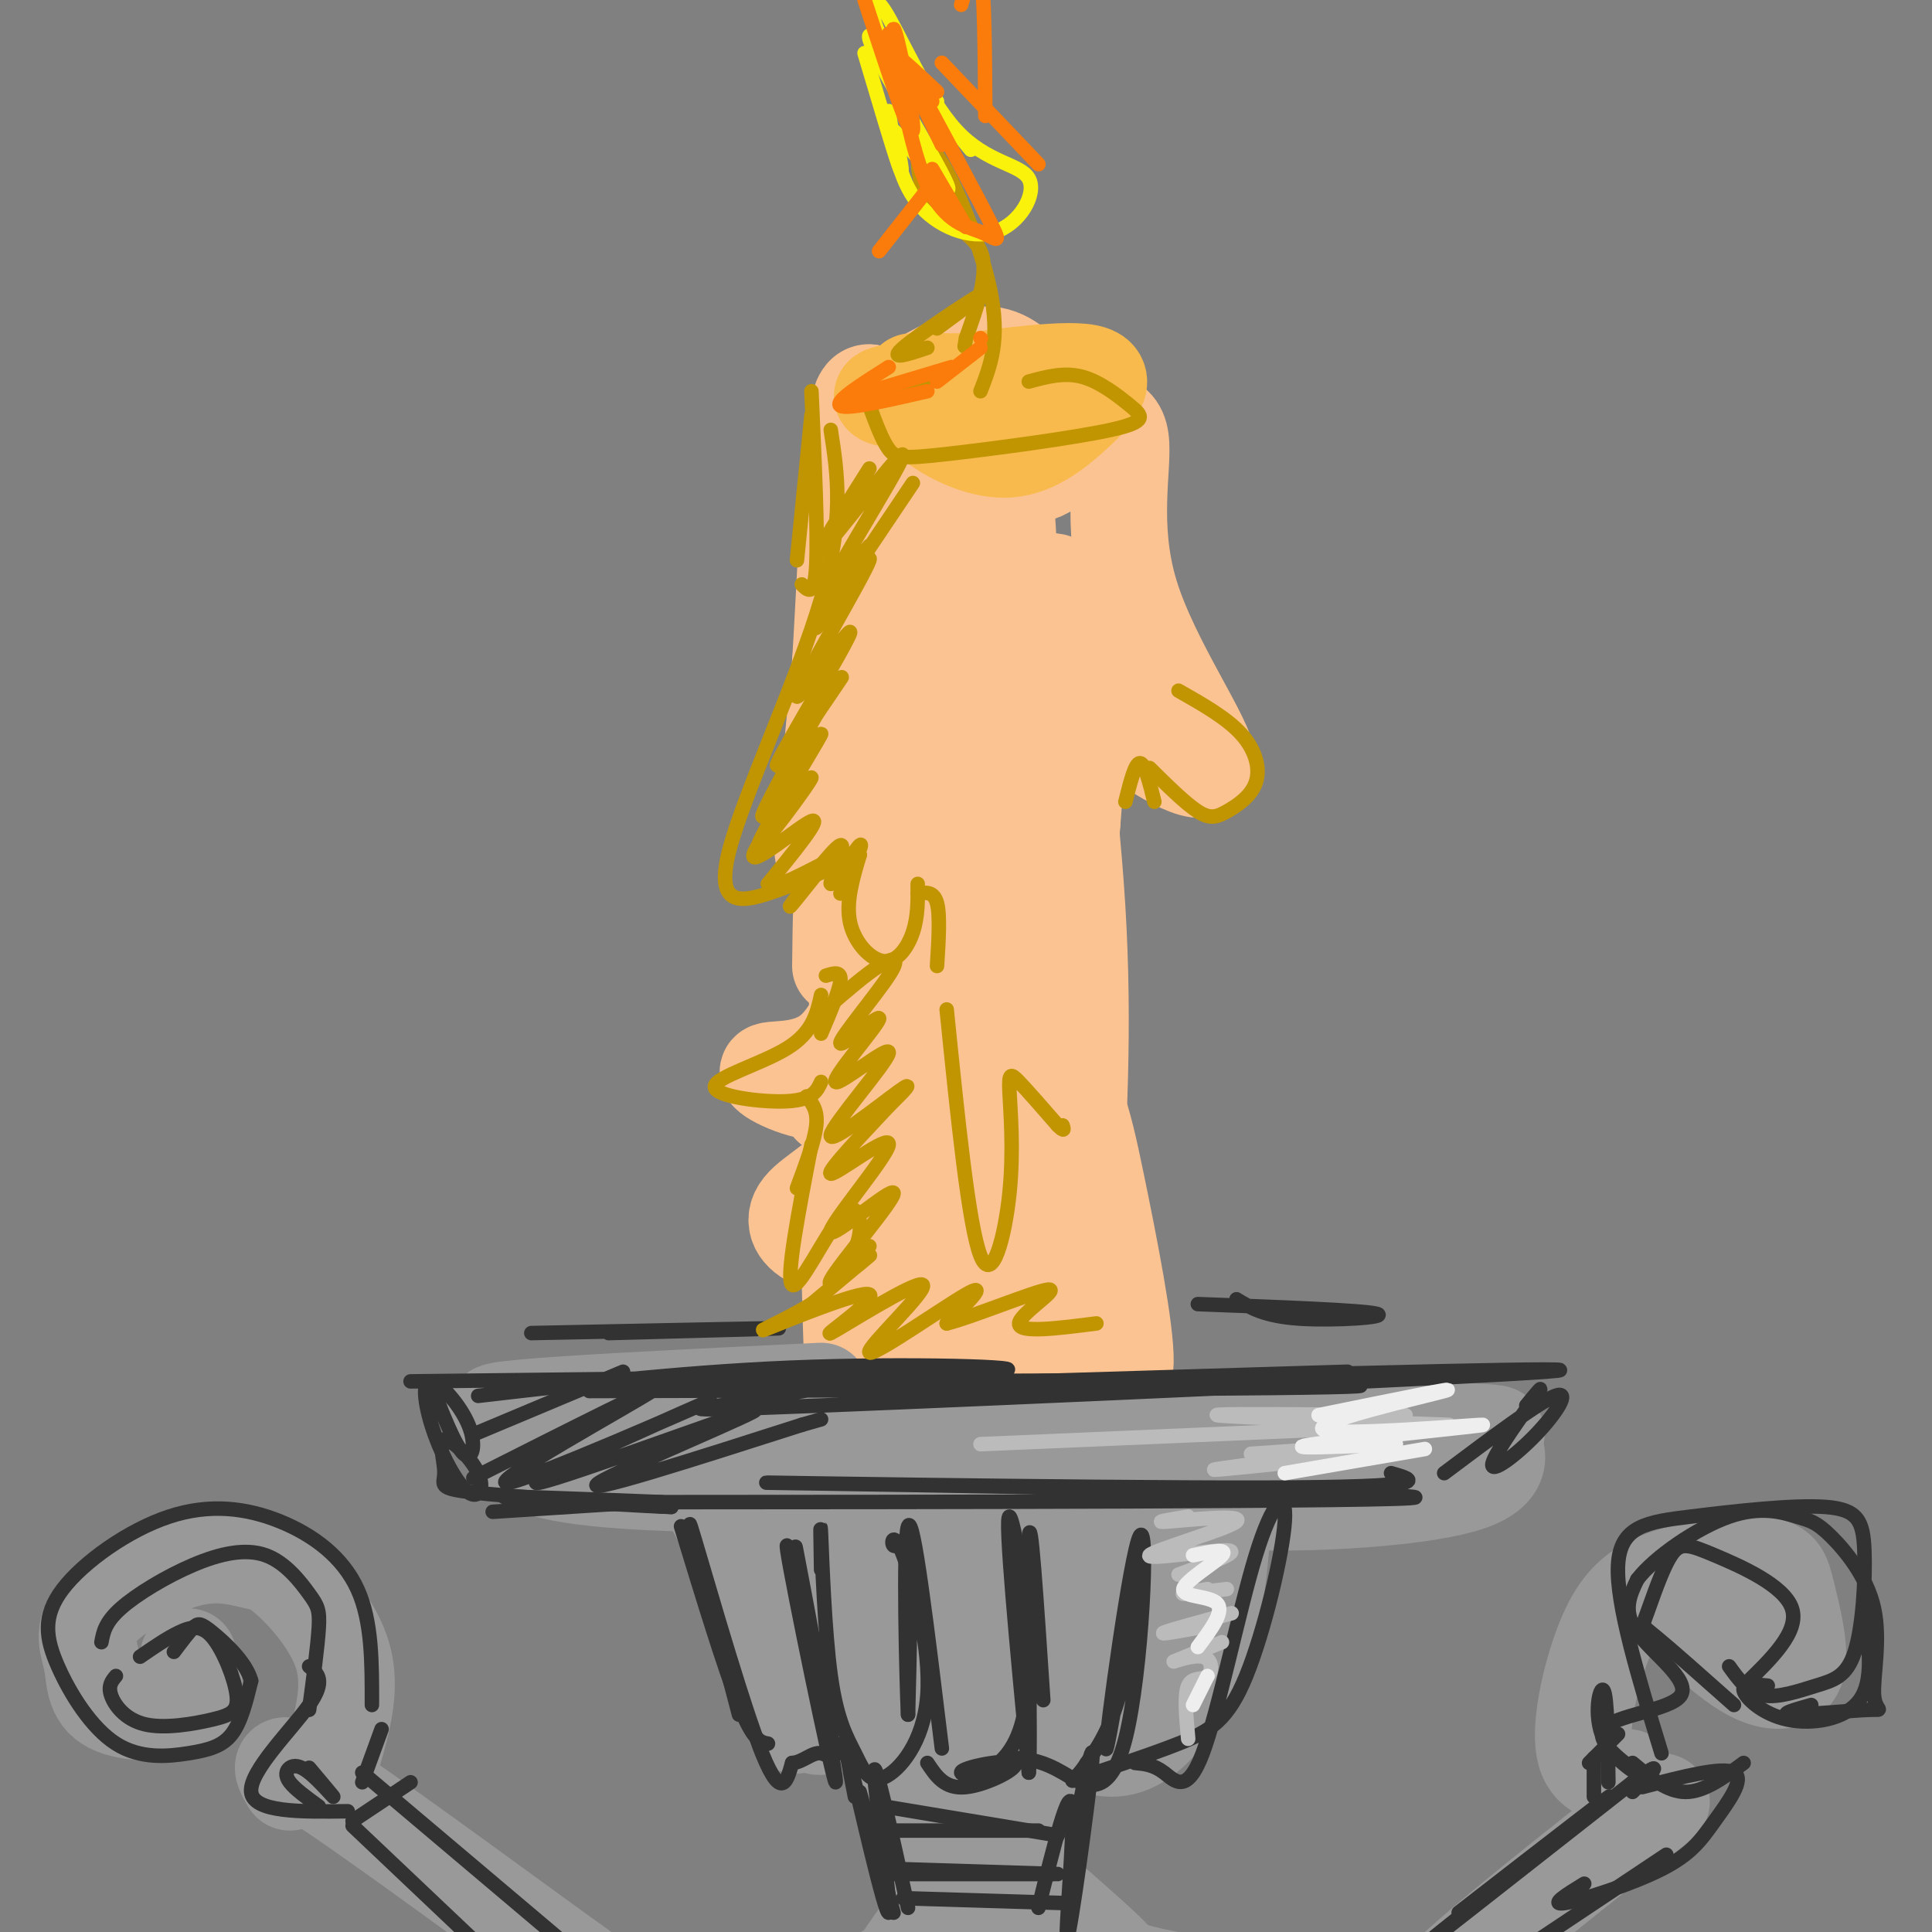 <svg viewBox='0 0 400 400' version='1.1' xmlns='http://www.w3.org/2000/svg' xmlns:xlink='http://www.w3.org/1999/xlink'><rect x="0" y="0" width="400" height="400" fill="#808080" stroke="none"/><g fill='none' stroke='rgb(252,195,146)' stroke-width='20' stroke-linecap='round' stroke-linejoin='round'><path d='M184,250c0.238,-37.470 0.476,-74.940 -2,-86c-2.476,-11.060 -7.667,4.292 -10,10c-2.333,5.708 -1.810,1.774 -1,-6c0.810,-7.774 1.905,-19.387 3,-31'/><path d='M174,137c0.946,-15.223 1.810,-37.781 3,-48c1.190,-10.219 2.705,-8.097 7,-6c4.295,2.097 11.370,4.171 18,5c6.630,0.829 12.815,0.415 19,0'/><path d='M221,88c5.642,-0.668 10.247,-2.339 11,3c0.753,5.339 -2.344,17.689 2,32c4.344,14.311 16.131,30.584 16,35c-0.131,4.416 -12.180,-3.024 -18,-8c-5.820,-4.976 -5.410,-7.488 -5,-10'/><path d='M227,140c-1.217,-3.005 -1.759,-5.517 -4,-11c-2.241,-5.483 -6.180,-13.938 -6,-4c0.180,9.938 4.480,38.268 6,63c1.520,24.732 0.260,45.866 -1,67'/><path d='M222,255c0.738,17.488 3.083,27.708 -2,34c-5.083,6.292 -17.595,8.655 -24,9c-6.405,0.345 -6.702,-1.327 -7,-3'/><path d='M189,295c-3.064,-12.470 -7.223,-42.147 -9,-62c-1.777,-19.853 -1.171,-29.884 2,-14c3.171,15.884 8.906,57.681 12,75c3.094,17.319 3.547,10.159 4,3'/><path d='M198,297c4.735,2.044 14.571,5.656 19,4c4.429,-1.656 3.451,-8.578 4,-10c0.549,-1.422 2.625,2.658 0,5c-2.625,2.342 -9.951,2.947 -15,2c-5.049,-0.947 -7.821,-3.447 -9,-6c-1.179,-2.553 -0.765,-5.158 1,-8c1.765,-2.842 4.883,-5.921 8,-9'/><path d='M206,275c2.583,0.083 5.042,4.792 5,-11c-0.042,-15.792 -2.583,-52.083 -4,-56c-1.417,-3.917 -1.708,24.542 -2,53'/><path d='M180,164c-1.697,17.820 -3.394,35.640 -2,60c1.394,24.360 5.879,55.262 6,67c0.121,11.738 -4.121,4.314 1,3c5.121,-1.314 19.606,3.482 27,5c7.394,1.518 7.697,-0.241 8,-2'/><path d='M220,297c1.689,-2.489 1.911,-7.711 1,-12c-0.911,-4.289 -2.956,-7.644 -5,-11'/><path d='M184,218c-1.179,7.827 -2.358,15.654 -6,21c-3.642,5.346 -9.746,8.210 -12,11c-2.254,2.790 -0.659,5.507 3,7c3.659,1.493 9.383,1.761 13,2c3.617,0.239 5.128,0.449 6,-6c0.872,-6.449 1.106,-19.557 0,-29c-1.106,-9.443 -3.553,-15.222 -6,-21'/><path d='M182,203c-0.583,-5.271 0.961,-7.947 0,-4c-0.961,3.947 -4.426,14.519 -10,19c-5.574,4.481 -13.257,2.871 -13,4c0.257,1.129 8.454,4.996 13,4c4.546,-0.996 5.442,-6.856 12,-9c6.558,-2.144 18.779,-0.572 31,1'/><path d='M215,218c7.067,4.033 9.234,13.617 12,27c2.766,13.383 6.129,30.565 6,37c-0.129,6.435 -3.751,2.124 -7,-2c-3.249,-4.124 -6.124,-8.062 -9,-12'/><path d='M176,266c0.212,8.798 0.424,17.596 1,21c0.576,3.404 1.516,1.415 3,2c1.484,0.585 3.511,3.744 4,-7c0.489,-10.744 -0.561,-35.393 -2,-47c-1.439,-11.607 -3.268,-10.174 -5,-9c-1.732,1.174 -3.366,2.087 -5,3'/><path d='M172,229c0.521,-1.556 4.322,-6.944 6,-19c1.678,-12.056 1.233,-30.778 1,-32c-0.233,-1.222 -0.255,15.056 -1,17c-0.745,1.944 -2.213,-10.444 -3,-12c-0.787,-1.556 -0.894,7.722 -1,17'/><path d='M175,198c0.000,0.000 7.000,-86.000 7,-86'/><path d='M185,82c4.554,-2.645 9.108,-5.290 13,-7c3.892,-1.710 7.122,-2.486 11,0c3.878,2.486 8.403,8.233 10,13c1.597,4.767 0.266,8.552 -4,10c-4.266,1.448 -11.466,0.557 -15,0c-3.534,-0.557 -3.403,-0.782 -3,-2c0.403,-1.218 1.078,-3.429 1,-10c-0.078,-6.571 -0.907,-17.504 -2,2c-1.093,19.504 -2.448,69.443 -2,97c0.448,27.557 2.699,32.730 4,29c1.301,-3.730 1.650,-16.365 2,-29'/><path d='M200,185c0.008,-12.029 -0.973,-27.601 0,-45c0.973,-17.399 3.901,-36.625 6,-40c2.099,-3.375 3.369,9.102 3,39c-0.369,29.898 -2.376,77.217 -3,85c-0.624,7.783 0.135,-23.968 3,-55c2.865,-31.032 7.837,-61.343 8,-42c0.163,19.343 -4.484,88.341 -6,100c-1.516,11.659 0.099,-34.019 2,-61c1.901,-26.981 4.089,-35.264 6,-36c1.911,-0.736 3.546,6.075 4,14c0.454,7.925 -0.273,16.962 -1,26'/><path d='M222,170c-0.833,11.000 -2.417,25.500 -4,40'/></g>
<g fill='none' stroke='rgb(248,186,77)' stroke-width='20' stroke-linecap='round' stroke-linejoin='round'><path d='M188,81c1.193,2.220 2.386,4.440 6,7c3.614,2.560 9.649,5.459 15,5c5.351,-0.459 10.018,-4.278 14,-8c3.982,-3.722 7.281,-7.349 1,-8c-6.281,-0.651 -22.140,1.675 -38,4'/><path d='M186,81c-6.167,1.000 -2.583,1.500 1,2'/><path d='M194,83c-3.607,0.310 -7.214,0.619 -5,0c2.214,-0.619 10.250,-2.167 10,-3c-0.250,-0.833 -8.786,-0.952 -10,-1c-1.214,-0.048 4.893,-0.024 11,0'/><path d='M207,80c0.000,0.000 0.100,0.100 0.1,0.1'/></g>
<g fill='none' stroke='rgb(153,153,153)' stroke-width='20' stroke-linecap='round' stroke-linejoin='round'><path d='M170,288c-39.833,1.917 -79.667,3.833 -64,5c15.667,1.167 86.833,1.583 158,2'/><path d='M264,295c38.756,0.889 56.644,2.111 39,2c-17.644,-0.111 -70.822,-1.556 -124,-3'/><path d='M179,294c-30.333,0.000 -44.167,1.500 -58,3'/><path d='M108,295c-1.417,1.833 -2.833,3.667 -1,6c1.833,2.333 6.917,5.167 32,6c25.083,0.833 70.167,-0.333 94,0c23.833,0.333 26.417,2.167 29,4'/><path d='M262,311c13.702,0.250 33.458,-1.125 42,-4c8.542,-2.875 5.869,-7.250 4,-9c-1.869,-1.750 -2.935,-0.875 -4,0'/><path d='M155,311c5.729,16.176 11.457,32.352 13,40c1.543,7.648 -1.100,6.768 6,6c7.100,-0.768 23.944,-1.422 35,0c11.056,1.422 16.323,4.921 21,5c4.677,0.079 8.765,-3.263 12,-8c3.235,-4.737 5.618,-10.868 8,-17'/><path d='M250,337c1.833,-6.000 2.417,-12.500 3,-19'/><path d='M178,320c-3.396,-6.268 -6.793,-12.535 -6,-9c0.793,3.535 5.775,16.874 10,24c4.225,7.126 7.691,8.039 11,7c3.309,-1.039 6.460,-4.030 8,-7c1.540,-2.970 1.468,-5.918 0,-11c-1.468,-5.082 -4.332,-12.297 -8,-15c-3.668,-2.703 -8.139,-0.893 -11,5c-2.861,5.893 -4.111,15.869 0,21c4.111,5.131 13.584,5.418 20,5c6.416,-0.418 9.776,-1.540 13,-4c3.224,-2.460 6.310,-6.256 8,-9c1.690,-2.744 1.982,-4.435 2,-7c0.018,-2.565 -0.238,-6.002 -5,-8c-4.762,-1.998 -14.029,-2.556 -19,2c-4.971,4.556 -5.646,14.227 -5,19c0.646,4.773 2.613,4.650 7,5c4.387,0.350 11.193,1.175 18,2'/><path d='M221,340c5.452,-0.810 10.083,-3.833 13,-8c2.917,-4.167 4.119,-9.476 0,-12c-4.119,-2.524 -13.560,-2.262 -23,-2'/><path d='M148,312c8.562,17.046 17.124,34.091 18,41c0.876,6.909 -5.934,3.680 4,2c9.934,-1.680 36.611,-1.811 51,-4c14.389,-2.189 16.489,-6.435 17,-9c0.511,-2.565 -0.568,-3.447 -2,-2c-1.432,1.447 -3.216,5.224 -5,9'/><path d='M231,349c-2.904,2.239 -7.664,3.336 -14,1c-6.336,-2.336 -14.249,-8.105 -20,-10c-5.751,-1.895 -9.340,0.084 -7,2c2.340,1.916 10.608,3.767 16,4c5.392,0.233 7.909,-1.154 9,-3c1.091,-1.846 0.755,-4.151 -3,-5c-3.755,-0.849 -10.930,-0.243 -13,0c-2.070,0.243 0.965,0.121 4,0'/><path d='M185,356c4.435,17.893 8.869,35.786 10,48c1.131,12.214 -1.042,18.750 -3,23c-1.958,4.250 -3.702,6.214 -5,6c-1.298,-0.214 -2.149,-2.607 -3,-5'/><path d='M211,355c0.000,0.000 1.000,71.000 1,71'/><path d='M215,355c0.000,0.000 -3.000,68.000 -3,68'/><path d='M198,351c0.000,0.000 -2.000,59.000 -2,59'/><path d='M201,358c0.000,0.000 0.000,52.000 0,52'/><path d='M194,396c-2.089,2.640 -4.178,5.279 -6,8c-1.822,2.721 -3.378,5.522 -13,7c-9.622,1.478 -27.311,1.633 -35,3c-7.689,1.367 -5.378,3.945 -18,-5c-12.622,-8.945 -40.178,-29.413 -53,-38c-12.822,-8.587 -10.911,-5.294 -9,-2'/><path d='M219,395c4.410,3.869 8.820,7.738 11,10c2.180,2.262 2.131,2.915 13,5c10.869,2.085 32.657,5.600 42,7c9.343,1.400 6.241,0.686 14,-7c7.759,-7.686 26.380,-22.343 45,-37'/><path d='M69,363c1.923,-6.743 3.847,-13.486 2,-20c-1.847,-6.514 -7.464,-12.799 -11,-16c-3.536,-3.201 -4.989,-3.317 -8,-4c-3.011,-0.683 -7.579,-1.934 -14,0c-6.421,1.934 -14.696,7.054 -18,11c-3.304,3.946 -1.638,6.717 -1,10c0.638,3.283 0.249,7.076 4,9c3.751,1.924 11.643,1.978 15,0c3.357,-1.978 2.178,-5.989 1,-10'/><path d='M337,368c-4.044,-0.410 -8.089,-0.819 -9,-6c-0.911,-5.181 1.310,-15.132 4,-22c2.690,-6.868 5.847,-10.651 12,-13c6.153,-2.349 15.301,-3.262 20,-3c4.699,0.262 4.950,1.699 6,6c1.050,4.301 2.898,11.466 2,15c-0.898,3.534 -4.542,3.438 -8,2c-3.458,-1.438 -6.729,-4.219 -10,-7'/></g>
<g fill='none' stroke='rgb(50,50,50)' stroke-width='3' stroke-linecap='round' stroke-linejoin='round'><path d='M85,286c53.244,-0.600 106.489,-1.200 120,-2c13.511,-0.800 -12.711,-1.800 -37,-1c-24.289,0.800 -46.644,3.400 -69,6'/><path d='M122,288c75.577,-0.212 151.154,-0.424 159,-1c7.846,-0.576 -52.038,-1.516 -83,-1c-30.962,0.516 -33.000,2.489 -42,4c-9.000,1.511 -24.962,2.561 14,1c38.962,-1.561 132.846,-5.732 150,-7c17.154,-1.268 -42.423,0.366 -102,2'/><path d='M218,286c-19.911,0.400 -18.689,0.400 -5,0c13.689,-0.400 39.844,-1.200 66,-2'/><path d='M89,286c2.607,6.684 5.215,13.368 7,15c1.785,1.632 2.748,-1.787 1,-6c-1.748,-4.213 -6.208,-9.221 -8,-9c-1.792,0.221 -0.915,5.669 1,11c1.915,5.331 4.869,10.544 7,12c2.131,1.456 3.438,-0.845 2,-4c-1.438,-3.155 -5.623,-7.165 -7,-7c-1.377,0.165 0.052,4.506 0,7c-0.052,2.494 -1.586,3.141 6,4c7.586,0.859 24.293,1.929 41,3'/><path d='M139,312c-2.600,-0.022 -29.600,-1.578 -34,-2c-4.400,-0.422 13.800,0.289 32,1'/><path d='M144,311c-23.770,0.010 -47.541,0.019 -4,0c43.541,-0.019 154.392,-0.067 153,-1c-1.392,-0.933 -115.029,-2.751 -132,-3c-16.971,-0.249 62.722,1.072 100,1c37.278,-0.072 32.139,-1.536 27,-3'/><path d='M299,305c9.826,-7.372 19.652,-14.743 23,-16c3.348,-1.257 0.217,3.601 -4,8c-4.217,4.399 -9.520,8.338 -9,6c0.520,-2.338 6.863,-10.954 9,-14c2.137,-3.046 0.069,-0.523 -2,2'/><path d='M102,313c0.000,0.000 31.000,-2.000 31,-2'/><path d='M141,316c4.500,14.750 9.000,29.500 12,37c3.000,7.500 4.500,7.750 6,8'/><path d='M153,355c-5.622,-21.378 -11.244,-42.756 -10,-39c1.244,3.756 9.356,32.644 14,45c4.644,12.356 5.822,8.178 7,4'/><path d='M164,365c2.197,-0.096 4.189,-2.335 6,-2c1.811,0.335 3.441,3.244 1,-9c-2.441,-12.244 -8.953,-39.643 -8,-33c0.953,6.643 9.372,47.327 10,48c0.628,0.673 -6.535,-38.665 -8,-47c-1.465,-8.335 2.767,14.332 7,37'/><path d='M172,359c1.333,6.500 1.167,4.250 1,2'/><path d='M170,325c-0.101,-5.818 -0.203,-11.636 0,-7c0.203,4.636 0.710,19.728 2,29c1.290,9.272 3.362,12.726 5,16c1.638,3.274 2.842,6.368 6,5c3.158,-1.368 8.269,-7.198 9,-17c0.731,-9.802 -2.917,-23.576 -5,-29c-2.083,-5.424 -2.599,-2.499 -2,-2c0.599,0.499 2.314,-1.429 3,4c0.686,5.429 0.343,18.214 0,31'/><path d='M188,355c-0.311,-5.889 -1.089,-36.111 0,-39c1.089,-2.889 4.044,21.556 7,46'/><path d='M192,365c1.801,2.727 3.603,5.455 8,5c4.397,-0.455 11.391,-4.091 10,-5c-1.391,-0.909 -11.167,0.911 -11,2c0.167,1.089 10.276,1.447 13,-12c2.724,-13.447 -1.936,-40.699 -3,-41c-1.064,-0.301 1.468,26.350 4,53'/><path d='M213,367c0.489,-3.889 -0.289,-40.111 0,-48c0.289,-7.889 1.644,12.556 3,33'/><path d='M211,364c2.496,0.335 4.991,0.671 9,3c4.009,2.329 9.531,6.652 13,-7c3.469,-13.652 4.885,-45.280 3,-42c-1.885,3.280 -7.072,41.467 -7,44c0.072,2.533 5.404,-30.587 7,-38c1.596,-7.413 -0.544,10.882 -3,22c-2.456,11.118 -5.228,15.059 -8,19'/><path d='M225,365c-2.489,3.951 -4.712,4.329 -1,3c3.712,-1.329 13.360,-4.365 20,-7c6.640,-2.635 10.273,-4.870 14,-14c3.727,-9.130 7.548,-25.153 8,-32c0.452,-6.847 -2.467,-4.516 -6,7c-3.533,11.516 -7.682,32.216 -11,41c-3.318,8.784 -5.805,5.653 -8,4c-2.195,-1.653 -4.097,-1.826 -6,-2'/><path d='M177,372c-1.458,-7.494 -2.917,-14.988 -1,-7c1.917,7.988 7.208,31.458 8,31c0.792,-0.458 -2.917,-24.845 -3,-29c-0.083,-4.155 3.458,11.923 7,28'/><path d='M223,384c0.000,0.000 0.100,0.100 0.1,0.1'/><path d='M223,376c1.905,-9.113 3.810,-18.226 3,-10c-0.810,8.226 -4.333,33.792 -5,35c-0.667,1.208 1.524,-21.940 1,-27c-0.524,-5.060 -3.762,7.970 -7,21'/><path d='M178,371c0.000,0.000 7.000,25.000 7,25'/><path d='M183,374c0.000,0.000 36.000,6.000 36,6'/><path d='M181,379c0.000,0.000 34.000,0.000 34,0'/><path d='M183,388c0.000,0.000 35.000,0.000 35,0'/><path d='M187,387c0.000,0.000 32.000,1.000 32,1'/><path d='M187,393c0.000,0.000 33.000,1.000 33,1'/><path d='M330,372c0.000,0.000 0.000,-8.000 0,-8'/><path d='M302,396c18.133,-14.067 36.267,-28.133 30,-23c-6.267,5.133 -36.933,29.467 -40,32c-3.067,2.533 21.467,-16.733 46,-36'/><path d='M338,369c7.667,-5.667 3.833,-1.833 0,2'/><path d='M340,370c8.316,-2.159 16.632,-4.319 19,-3c2.368,1.319 -1.211,6.116 -4,10c-2.789,3.884 -4.789,6.853 -11,10c-6.211,3.147 -16.632,6.470 -20,7c-3.368,0.530 0.316,-1.735 4,-4'/><path d='M345,384c0.000,0.000 -30.000,20.000 -30,20'/><path d='M75,367c0.000,0.000 58.000,49.000 58,49'/><path d='M73,378c0.000,0.000 38.000,36.000 38,36'/><path d='M85,369c0.000,0.000 -12.000,8.000 -12,8'/><path d='M75,369c0.000,0.000 4.000,-11.000 4,-11'/><path d='M77,353c0.018,-8.685 0.036,-17.369 -3,-24c-3.036,-6.631 -9.125,-11.208 -16,-14c-6.875,-2.792 -14.537,-3.797 -23,-1c-8.463,2.797 -17.727,9.398 -22,15c-4.273,5.602 -3.557,10.206 -1,16c2.557,5.794 6.953,12.780 12,16c5.047,3.220 10.743,2.675 15,2c4.257,-0.675 7.073,-1.478 9,-4c1.927,-2.522 2.963,-6.761 4,-11'/><path d='M52,348c-1.000,-3.845 -5.500,-7.958 -8,-10c-2.500,-2.042 -3.000,-2.012 -4,-1c-1.000,1.012 -2.500,3.006 -4,5'/><path d='M29,343c2.754,-1.898 5.509,-3.796 8,-5c2.491,-1.204 4.719,-1.715 7,1c2.281,2.715 4.617,8.656 5,12c0.383,3.344 -1.186,4.092 -5,5c-3.814,0.908 -9.873,1.975 -14,1c-4.127,-0.975 -6.322,-3.993 -7,-6c-0.678,-2.007 0.161,-3.004 1,-4'/><path d='M21,340c0.379,-2.057 0.758,-4.115 4,-7c3.242,-2.885 9.347,-6.599 15,-9c5.653,-2.401 10.856,-3.489 15,-2c4.144,1.489 7.231,5.555 9,8c1.769,2.445 2.220,3.270 2,7c-0.220,3.730 -1.110,10.365 -2,17'/><path d='M64,345c1.778,1.467 3.556,2.933 0,8c-3.556,5.067 -12.444,13.733 -12,18c0.444,4.267 10.222,4.133 20,4'/><path d='M66,374c-2.463,-1.793 -4.925,-3.585 -6,-5c-1.075,-1.415 -0.762,-2.451 0,-3c0.762,-0.549 1.974,-0.609 4,1c2.026,1.609 4.864,4.888 5,5c0.136,0.112 -2.432,-2.944 -5,-6'/><path d='M329,365c0.000,0.000 6.000,-6.000 6,-6'/><path d='M344,363c-4.719,-15.443 -9.438,-30.885 -9,-39c0.438,-8.115 6.034,-8.902 15,-10c8.966,-1.098 21.303,-2.507 28,-2c6.697,0.507 7.756,2.929 8,9c0.244,6.071 -0.326,15.792 -2,21c-1.674,5.208 -4.451,5.902 -8,7c-3.549,1.098 -7.871,2.599 -11,2c-3.129,-0.599 -5.064,-3.300 -7,-6'/><path d='M361,349c5.803,-5.609 11.607,-11.219 10,-16c-1.607,-4.781 -10.624,-8.734 -16,-11c-5.376,-2.266 -7.111,-2.844 -9,0c-1.889,2.844 -3.932,9.112 -5,12c-1.068,2.888 -1.162,2.397 2,5c3.162,2.603 9.581,8.302 16,14'/><path d='M361,365c-4.083,3.000 -8.167,6.000 -12,6c-3.833,0.000 -7.417,-3.000 -11,-6'/><path d='M333,369c-0.113,-8.886 -0.227,-17.773 -1,-19c-0.773,-1.227 -2.206,5.204 0,10c2.206,4.796 8.053,7.956 7,7c-1.053,-0.956 -9.004,-6.030 -7,-9c2.004,-2.970 13.963,-3.838 16,-7c2.037,-3.162 -5.846,-8.618 -9,-13c-3.154,-4.382 -1.577,-7.691 0,-11'/><path d='M339,327c3.527,-4.626 12.346,-10.692 19,-13c6.654,-2.308 11.145,-0.858 14,0c2.855,0.858 4.076,1.125 7,4c2.924,2.875 7.551,8.359 9,15c1.449,6.641 -0.282,14.440 0,18c0.282,3.560 2.576,2.882 -1,3c-3.576,0.118 -13.022,1.034 -16,1c-2.978,-0.034 0.511,-1.017 4,-2'/><path d='M386,334c0.976,6.982 1.952,13.964 -1,18c-2.952,4.036 -9.833,5.125 -15,4c-5.167,-1.125 -8.619,-4.464 -9,-6c-0.381,-1.536 2.310,-1.268 5,-1'/><path d='M98,297c0.000,0.000 31.000,-13.000 31,-13'/><path d='M98,306c20.724,-10.456 41.447,-20.912 37,-18c-4.447,2.912 -34.066,19.193 -30,19c4.066,-0.193 41.816,-16.858 42,-17c0.184,-0.142 -37.198,16.240 -36,17c1.198,0.760 40.976,-14.103 45,-15c4.024,-0.897 -27.708,12.172 -32,15c-4.292,2.828 18.854,-4.586 42,-12'/><path d='M166,295c7.000,-2.000 3.500,-1.000 0,0'/><path d='M110,276c24.167,-0.500 48.333,-1.000 51,-1c2.667,0.000 -16.167,0.500 -35,1'/><path d='M248,270c17.111,0.644 34.222,1.289 37,2c2.778,0.711 -8.778,1.489 -16,1c-7.222,-0.489 -10.111,-2.244 -13,-4'/></g>
<g fill='none' stroke='rgb(192,149,1)' stroke-width='3' stroke-linecap='round' stroke-linejoin='round'><path d='M168,86c0.000,0.000 -3.000,30.000 -3,30'/><path d='M168,81c0.667,14.667 1.333,29.333 1,36c-0.333,6.667 -1.667,5.333 -3,4'/><path d='M172,89c1.429,9.226 2.857,18.452 -2,35c-4.857,16.548 -16.000,40.417 -19,52c-3.000,11.583 2.143,10.881 8,9c5.857,-1.881 12.429,-4.940 19,-8'/><path d='M169,181c-3.360,4.217 -6.721,8.434 -5,6c1.721,-2.434 8.523,-11.518 10,-12c1.477,-0.482 -2.372,7.640 -2,8c0.372,0.360 4.963,-7.040 6,-8c1.037,-0.960 -1.482,4.520 -4,10'/><path d='M178,177c-1.464,4.893 -2.929,9.786 -2,14c0.929,4.214 4.250,7.750 7,8c2.750,0.250 4.929,-2.786 6,-6c1.071,-3.214 1.036,-6.607 1,-10'/><path d='M190,185c1.667,-0.250 3.333,-0.500 4,2c0.667,2.500 0.333,7.750 0,13'/><path d='M196,209c2.276,22.421 4.552,44.842 7,51c2.448,6.158 5.069,-3.947 6,-13c0.931,-9.053 0.174,-17.053 0,-21c-0.174,-3.947 0.236,-3.842 2,-2c1.764,1.842 4.882,5.421 8,9'/><path d='M219,233c1.500,1.500 1.250,0.750 1,0'/><path d='M171,202c1.583,-0.500 3.167,-1.000 3,1c-0.167,2.000 -2.083,6.500 -4,11'/><path d='M170,206c-0.857,3.857 -1.714,7.714 -7,11c-5.286,3.286 -15.000,6.000 -15,8c-0.000,2.000 9.714,3.286 15,3c5.286,-0.286 6.143,-2.143 7,-4'/><path d='M167,227c1.167,1.417 2.333,2.833 2,6c-0.333,3.167 -2.167,8.083 -4,13'/><path d='M168,237c-2.679,13.880 -5.359,27.761 -4,29c1.359,1.239 6.756,-10.163 10,-14c3.244,-3.837 4.335,-0.110 4,3c-0.335,3.110 -2.096,5.603 -2,6c0.096,0.397 2.048,-1.301 4,-3'/><path d='M233,166c1.000,-4.000 2.000,-8.000 3,-8c1.000,0.000 2.000,4.000 3,8'/><path d='M238,159c3.732,3.687 7.464,7.375 10,9c2.536,1.625 3.876,1.188 6,0c2.124,-1.188 5.033,-3.128 6,-6c0.967,-2.872 -0.010,-6.678 -3,-10c-2.990,-3.322 -7.995,-6.161 -13,-9'/><path d='M192,79c0.000,0.000 -12.000,3.000 -12,3'/><path d='M180,84c1.314,3.566 2.628,7.132 4,9c1.372,1.868 2.801,2.036 12,1c9.199,-1.036 26.167,-3.278 34,-5c7.833,-1.722 6.532,-2.925 4,-5c-2.532,-2.075 -6.295,-5.021 -10,-6c-3.705,-0.979 -7.353,0.011 -11,1'/><path d='M203,81c2.081,-5.348 4.163,-10.695 2,-21c-2.163,-10.305 -8.569,-25.566 -12,-29c-3.431,-3.434 -3.885,4.960 -1,10c2.885,5.040 9.110,6.726 11,11c1.890,4.274 -0.555,11.137 -3,18'/><path d='M200,70c-0.500,3.000 -0.250,1.500 0,0'/><path d='M192,72c-4.089,1.378 -8.178,2.756 -5,0c3.178,-2.756 13.622,-9.644 16,-11c2.378,-1.356 -3.311,2.822 -9,7'/><path d='M180,97c-5.703,9.021 -11.407,18.041 -10,17c1.407,-1.041 9.923,-12.145 14,-17c4.077,-4.855 3.713,-3.461 0,3c-3.713,6.461 -10.775,17.989 -12,21c-1.225,3.011 3.388,-2.494 8,-8'/><path d='M189,100c-10.283,15.289 -20.567,30.578 -20,30c0.567,-0.578 11.983,-17.022 11,-14c-0.983,3.022 -14.366,25.512 -15,28c-0.634,2.488 11.479,-15.024 11,-13c-0.479,2.024 -13.552,23.583 -15,27c-1.448,3.417 8.729,-11.310 12,-16c3.271,-4.690 -0.365,0.655 -4,6'/><path d='M169,148c-4.116,7.173 -12.406,22.105 -11,21c1.406,-1.105 12.509,-18.249 12,-17c-0.509,1.249 -12.631,20.890 -13,23c-0.369,2.110 11.014,-13.311 11,-14c-0.014,-0.689 -11.427,13.353 -12,16c-0.573,2.647 9.693,-6.101 12,-7c2.307,-0.899 -3.347,6.050 -9,13'/><path d='M159,183c0.333,1.500 5.667,-1.250 11,-4'/><path d='M172,208c3.603,-3.107 7.206,-6.215 10,-8c2.794,-1.785 4.779,-2.249 2,2c-2.779,4.249 -10.322,13.209 -10,14c0.322,0.791 8.508,-6.588 8,-5c-0.508,1.588 -9.711,12.144 -9,13c0.711,0.856 11.335,-7.987 11,-6c-0.335,1.987 -11.629,14.804 -12,17c-0.371,2.196 10.180,-6.230 14,-9c3.820,-2.770 0.910,0.115 -2,3'/><path d='M184,229c-4.026,4.350 -13.090,13.725 -12,14c1.090,0.275 12.335,-8.549 12,-6c-0.335,2.549 -12.250,16.470 -12,18c0.250,1.530 12.665,-9.332 13,-8c0.335,1.332 -11.410,14.859 -13,18c-1.590,3.141 6.974,-4.102 8,-5c1.026,-0.898 -5.487,4.551 -12,10'/><path d='M168,270c-5.401,3.298 -12.905,6.544 -9,5c3.905,-1.544 19.219,-7.879 21,-7c1.781,0.879 -9.970,8.970 -8,8c1.970,-0.970 17.662,-11.002 19,-10c1.338,1.002 -11.678,13.039 -11,14c0.678,0.961 15.051,-9.154 20,-12c4.949,-2.846 0.475,1.577 -4,6'/><path d='M196,274c4.679,-1.071 18.375,-6.750 21,-7c2.625,-0.250 -5.821,4.929 -6,7c-0.179,2.071 7.911,1.036 16,0'/></g>
<g fill='none' stroke='rgb(187,187,187)' stroke-width='3' stroke-linecap='round' stroke-linejoin='round'><path d='M203,299c0.000,0.000 94.000,-4.000 94,-4'/><path d='M300,295c-23.250,-0.833 -46.500,-1.667 -48,-2c-1.500,-0.333 18.750,-0.167 39,0'/><path d='M259,301c12.667,-0.889 25.333,-1.778 22,-1c-3.333,0.778 -22.667,3.222 -28,4c-5.333,0.778 3.333,-0.111 12,-1'/><path d='M246,314c-3.965,0.651 -7.930,1.301 -4,1c3.930,-0.301 15.754,-1.555 14,0c-1.754,1.555 -17.088,5.919 -18,7c-0.912,1.081 12.596,-1.120 16,-1c3.404,0.120 -3.298,2.560 -10,5'/><path d='M250,329c-2.833,0.500 -5.667,1.000 -5,1c0.667,0.000 4.833,-0.500 9,-1'/><path d='M255,334c-6.417,1.750 -12.833,3.500 -14,4c-1.167,0.500 2.917,-0.250 7,-1'/><path d='M253,340c-4.844,1.927 -9.687,3.853 -10,4c-0.313,0.147 3.906,-1.486 6,-1c2.094,0.486 2.064,3.093 1,4c-1.064,0.907 -3.161,0.116 -4,2c-0.839,1.884 -0.419,6.442 0,11'/></g>
<g fill='none' stroke='rgb(238,238,238)' stroke-width='3' stroke-linecap='round' stroke-linejoin='round'><path d='M273,293c15.126,-3.081 30.252,-6.163 26,-5c-4.252,1.163 -27.882,6.569 -25,8c2.882,1.431 32.276,-1.115 33,-1c0.724,0.115 -27.222,2.890 -35,4c-7.778,1.110 4.611,0.555 17,0'/><path d='M295,300c0.000,0.000 -29.000,5.000 -29,5'/><path d='M247,322c3.673,-0.756 7.345,-1.512 6,0c-1.345,1.512 -7.708,5.292 -8,7c-0.292,1.708 5.488,1.345 7,3c1.512,1.655 -1.244,5.327 -4,9'/><path d='M250,347c0.000,0.000 -3.000,6.000 -3,6'/></g>
<g fill='none' stroke='rgb(251,242,11)' stroke-width='3' stroke-linecap='round' stroke-linejoin='round'><path d='M179,11c2.917,9.833 5.833,19.667 7,23c1.167,3.333 0.583,0.167 0,-3'/><path d='M184,23c1.028,7.043 2.055,14.085 6,19c3.945,4.915 10.807,7.701 16,6c5.193,-1.701 8.718,-7.889 7,-11c-1.718,-3.111 -8.677,-3.143 -15,-10c-6.323,-6.857 -12.010,-20.538 -15,-25c-2.990,-4.462 -3.283,0.297 -1,5c2.283,4.703 7.141,9.352 12,14'/><path d='M201,31c-10.982,-13.435 -21.964,-26.869 -21,-23c0.964,3.869 13.875,25.042 16,30c2.125,4.958 -6.536,-6.298 -10,-10c-3.464,-3.702 -1.732,0.149 0,4'/></g>
<g fill='none' stroke='rgb(251,123,11)' stroke-width='3' stroke-linecap='round' stroke-linejoin='round'><path d='M179,0c4.775,14.611 9.550,29.222 10,27c0.450,-2.222 -3.426,-21.278 -4,-21c-0.574,0.278 2.156,19.889 6,30c3.844,10.111 8.804,10.722 12,12c3.196,1.278 4.627,3.222 2,-2c-2.627,-5.222 -9.314,-17.611 -16,-30'/><path d='M184,7c0.000,0.000 11.000,23.000 11,23'/><path d='M194,19c-3.917,-3.667 -7.833,-7.333 -8,-7c-0.167,0.333 3.417,4.667 7,9'/><path d='M195,13c0.000,0.000 20.000,21.000 20,21'/><path d='M203,70c0.000,0.000 0.100,0.100 0.1,0.1'/><path d='M182,52c0.000,0.000 11.000,-14.000 11,-14'/><path d='M193,35c0.000,0.000 7.000,12.000 7,12'/><path d='M204,24c-0.083,-13.083 -0.167,-26.167 -1,-30c-0.833,-3.833 -2.417,1.583 -4,7'/><path d='M194,79c0.000,0.000 9.000,-7.000 9,-7'/><path d='M197,76c0.000,0.000 -20.000,6.000 -20,6'/><path d='M184,76c-5.667,3.583 -11.333,7.167 -10,8c1.333,0.833 9.667,-1.083 18,-3'/></g>
</svg>